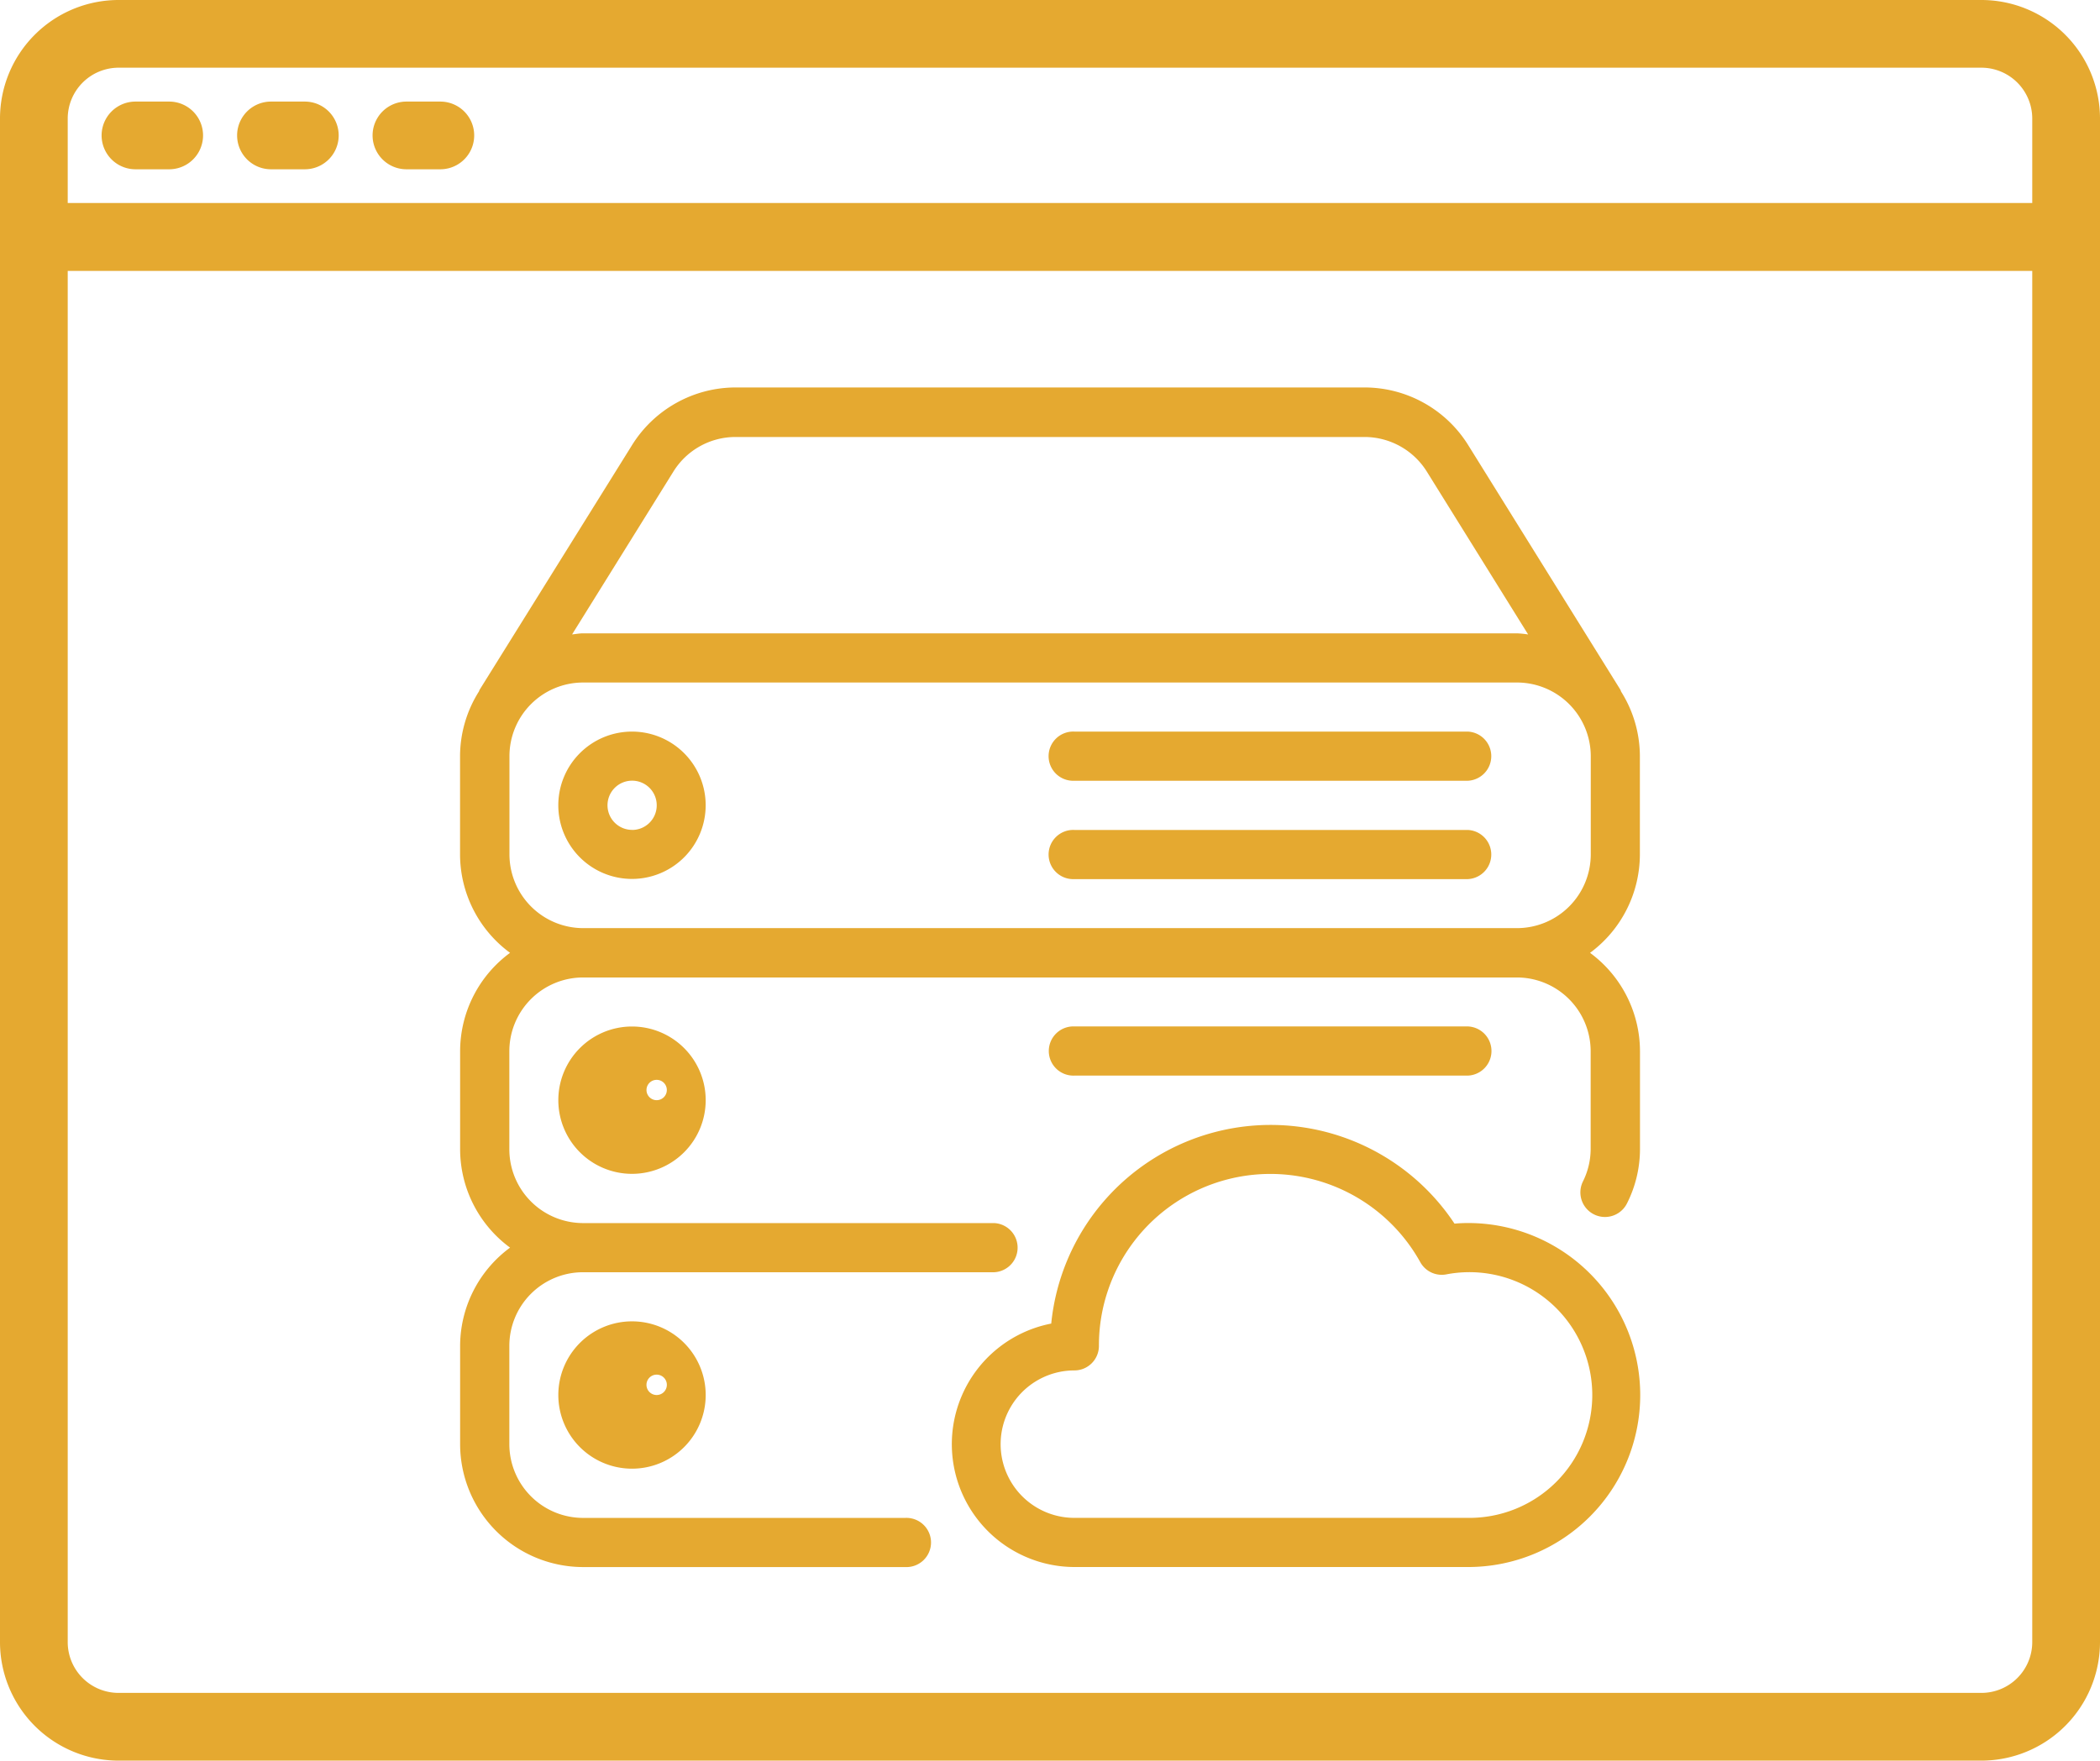 <svg xmlns="http://www.w3.org/2000/svg" width="114" height="95.603" viewBox="0 0 114 95.603">
  <g id="icons_Dedicated_virtual_servers" data-name="icons_Dedicated virtual servers" transform="translate(-12.87 -23.11)">
    <path id="Path_660" data-name="Path 660" d="M120.434,23.11H19.306a6.441,6.441,0,0,0-6.436,6.434v82.733a6.441,6.441,0,0,0,6.436,6.436H120.434a6.443,6.443,0,0,0,6.436-6.436V29.544A6.441,6.441,0,0,0,120.434,23.11Zm2.758,89.167a2.76,2.76,0,0,1-2.758,2.758H19.306a2.76,2.76,0,0,1-2.76-2.758V37.82H123.192Zm0-78.145H16.546V29.544a2.765,2.765,0,0,1,2.76-2.758H120.434a2.763,2.763,0,0,1,2.758,2.758Z" transform="translate(0)" fill="#e5a930"/>
    <path id="Path_661" data-name="Path 661" d="M38.208,50.286h1.831a1.838,1.838,0,0,0,0-3.676H38.208a1.838,1.838,0,1,0,0,3.676Z" transform="translate(-17.984 -17.984)" fill="#e5a930"/>
    <path id="Path_662" data-name="Path 662" d="M69.548,50.286h1.838a1.838,1.838,0,1,0,0-3.676H69.548a1.838,1.838,0,0,0,0,3.676Z" transform="translate(-41.968 -17.984)" fill="#e5a930"/>
    <path id="Path_663" data-name="Path 663" d="M100.878,50.286h1.84a1.838,1.838,0,1,0,0-3.676h-1.84a1.838,1.838,0,0,0,0,3.676Z" transform="translate(-65.944 -17.984)" fill="#e5a930"/>
    <path id="Path_664" data-name="Path 664" d="M256.863,263.235h21.359a1.336,1.336,0,0,0,0-2.669H256.863a1.336,1.336,0,1,0,0,2.669Z" transform="translate(-185.659 -181.72)" fill="#e5a930"/>
    <path id="Path_665" data-name="Path 665" d="M183.333,138.1v-5.347a6.6,6.6,0,0,0-1.021-3.5.612.612,0,0,0-.038-.1l-8.25-13.264a6.633,6.633,0,0,0-5.664-3.148h-34.1a6.633,6.633,0,0,0-5.654,3.157l-8.262,13.264c-.016.026-.016.056-.033.085a6.617,6.617,0,0,0-1.026,3.521V138.1A6.647,6.647,0,0,0,122,143.441a6.64,6.64,0,0,0-2.711,5.337v5.333A6.642,6.642,0,0,0,122,159.449a6.643,6.643,0,0,0-2.711,5.337v5.337a6.68,6.68,0,0,0,6.671,6.671h17.493a1.336,1.336,0,1,0,0-2.669H125.961a4.007,4.007,0,0,1-4-4v-5.34a4,4,0,0,1,4-4H148.28a1.336,1.336,0,0,0,0-2.669H125.961a4.007,4.007,0,0,1-4-4v-5.337a4.007,4.007,0,0,1,4-4h50.7a4.009,4.009,0,0,1,4,4v5.337a3.973,3.973,0,0,1-.422,1.746,1.334,1.334,0,0,0,2.4,1.174,6.551,6.551,0,0,0,.7-2.92v-5.337a6.65,6.65,0,0,0-2.711-5.337A6.659,6.659,0,0,0,183.333,138.1Zm-52.466-20.791a3.969,3.969,0,0,1,3.4-1.878h34.1a3.99,3.99,0,0,1,3.4,1.878l5.5,8.844a5.6,5.6,0,0,0-.6-.061h-50.7c-.207,0-.4.04-.6.059Zm49.8,20.791a4.009,4.009,0,0,1-4,4h-50.7a4.009,4.009,0,0,1-4-4v-5.347a4,4,0,0,1,4-3.99h50.7a4.007,4.007,0,0,1,4,3.99v5.337Z" transform="translate(-81.441 -68.592)" fill="#e5a930"/>
    <path id="Path_666" data-name="Path 666" d="M142,332.784a4,4,0,1,0,4-4A4,4,0,0,0,142,332.784Zm5.335,0a.553.553,0,1,1,.007,0Z" transform="translate(-98.821 -233.924)" fill="#e5a930"/>
    <path id="Path_667" data-name="Path 667" d="M261.006,288.677c-.235,0-.486.012-.723.033a11.971,11.971,0,0,0-21.892,5.427,6.671,6.671,0,0,0,1.275,13.219h21.359a9.339,9.339,0,1,0,0-18.679Zm0,16.01H239.647a4,4,0,1,1,0-8.006,1.333,1.333,0,0,0,1.333-1.333,9.307,9.307,0,0,1,17.447-4.542,1.333,1.333,0,0,0,1.408.66,6.6,6.6,0,0,1,1.174-.12,6.671,6.671,0,1,1,0,13.341Z" transform="translate(-168.454 -199.156)" fill="#e5a930"/>
    <path id="Path_668" data-name="Path 668" d="M278.172,192.356H256.813a1.336,1.336,0,1,0,0,2.669h21.359a1.336,1.336,0,0,0,0-2.669Z" transform="translate(-185.62 -129.52)" fill="#e5a930"/>
    <path id="Path_669" data-name="Path 669" d="M278.172,215.1H256.813a1.336,1.336,0,1,0,0,2.669h21.359a1.336,1.336,0,0,0,0-2.669Z" transform="translate(-185.62 -146.923)" fill="#e5a930"/>
    <path id="Path_670" data-name="Path 670" d="M145.978,192.36a4,4,0,1,0,3.99,3.99A4,4,0,0,0,145.978,192.36Zm0,5.337a1.336,1.336,0,1,1,1.333-1.336A1.336,1.336,0,0,1,145.978,197.7Z" transform="translate(-98.79 -129.524)" fill="#e5a930"/>
    <path id="Path_671" data-name="Path 671" d="M142,264.574a4,4,0,1,0,4-4A4,4,0,0,0,142,264.574Zm5.335,0a.552.552,0,1,1,.007,0Z" transform="translate(-98.821 -181.724)" fill="#e5a930"/>
  </g>
</svg>
